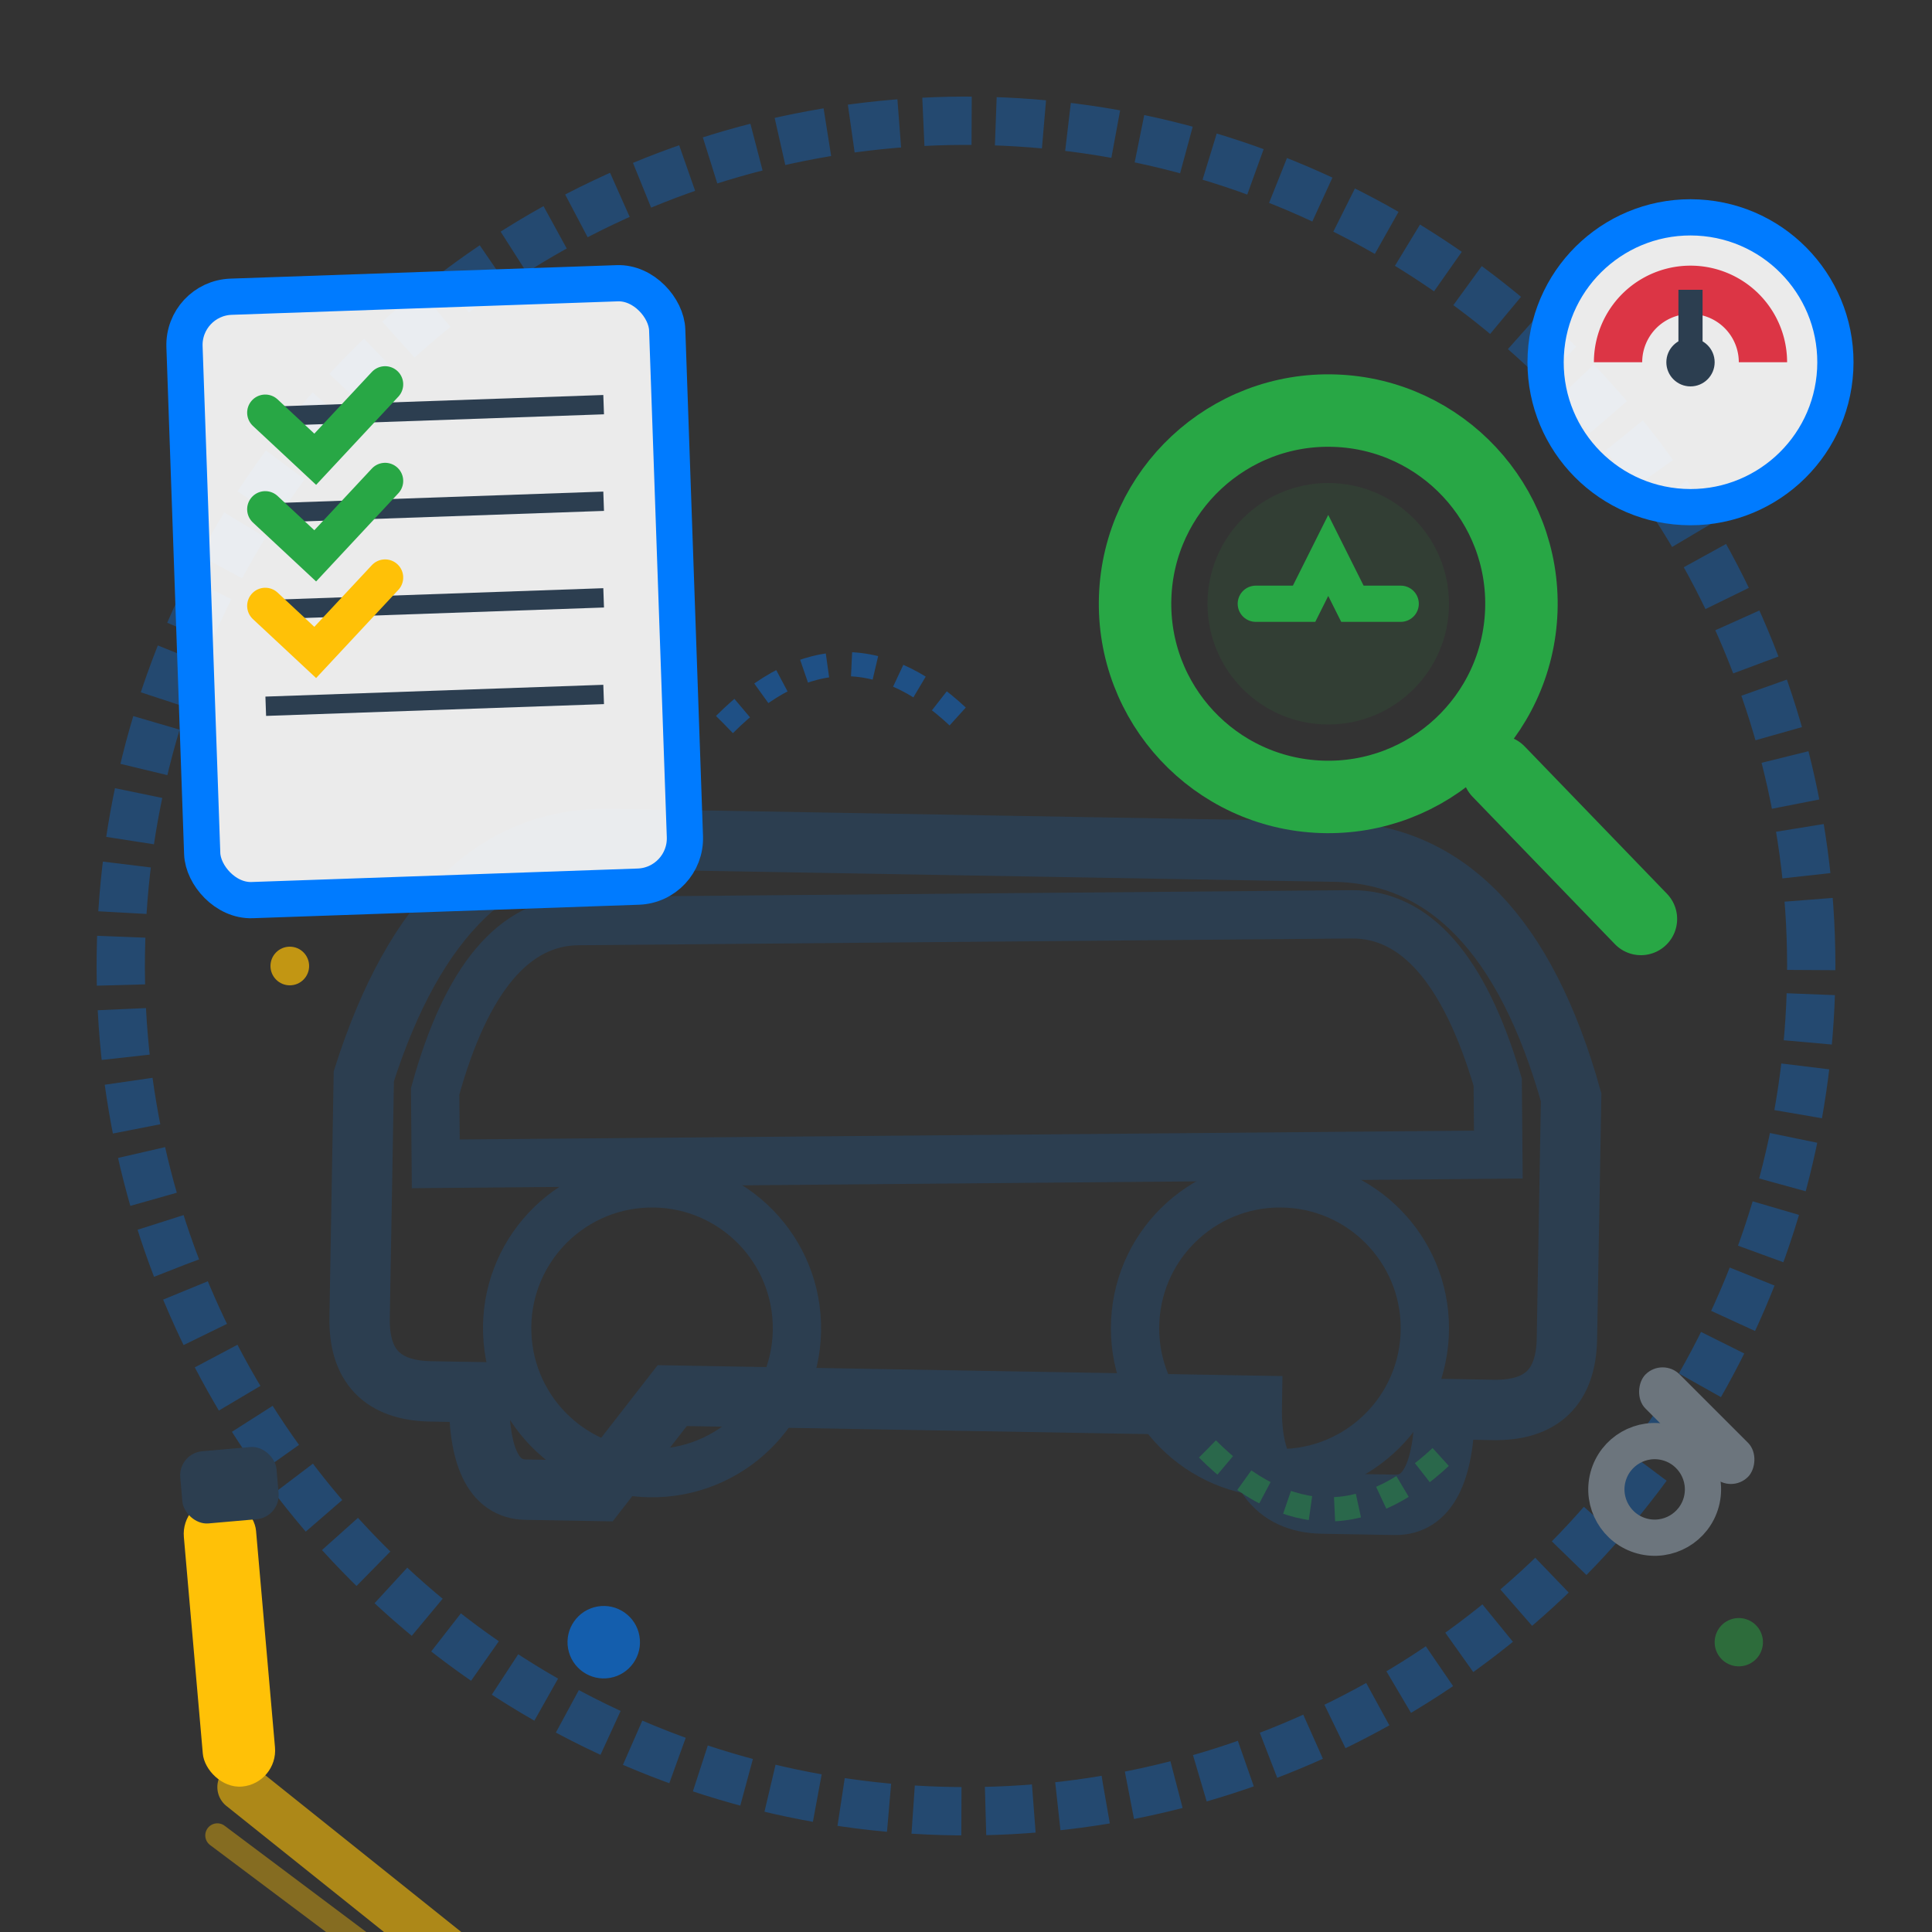<svg width="80" height="80" viewBox="0 0 80 80" xmlns="http://www.w3.org/2000/svg">
  <rect x="0" y="0" width="80" height="80" fill="#333333" stroke="none"/>
  <!-- Hand-drawn style car inspection icon -->
  <defs>
    <filter id="roughLine" x="0%" y="0%" width="100%" height="100%">
      <feTurbulence baseFrequency="0.05" numOctaves="2" result="texture"/>
      <feColorMatrix in="texture" type="saturate" values="0"/>
    </filter>
  </defs>
  
  <!-- Background circle -->
  <circle cx="40" cy="40" r="35" fill="none" stroke="#007bff" stroke-width="2" 
          stroke-dasharray="2,1" transform="rotate(-3 40 40)" opacity="0.3"/>
  
  <!-- Car outline for inspection -->
  <path d="M15 45 Q18 35 25 35 L55 35 Q62 35 65 45 L65 55 Q65 58 62 58 L60 58 Q60 62 58 62 L55 62 Q52 62 52 58 L28 58 Q25 62 25 62 L22 62 Q20 62 20 58 L18 58 Q15 58 15 55 Z" 
        fill="none" stroke="#2c3e50" stroke-width="2.5" transform="rotate(1 40 48.5)"/>
  
  <!-- Car windows -->
  <path d="M18 45 Q20 38 24 38 L56 38 Q60 38 62 45 L62 48 L18 48 Z" 
        fill="none" stroke="#2c3e50" stroke-width="2" transform="rotate(-0.5 40 43)"/>
  
  <!-- Wheels -->
  <circle cx="27" cy="55" r="6" fill="none" stroke="#2c3e50" stroke-width="2" 
          transform="rotate(-2 27 55)"/>
  <circle cx="53" cy="55" r="6" fill="none" stroke="#2c3e50" stroke-width="2" 
          transform="rotate(3 53 55)"/>
  
  <!-- Magnifying glass for inspection -->
  <circle cx="55" cy="25" r="8" fill="none" stroke="#28a745" stroke-width="3" 
          transform="rotate(2 55 25)"/>
  <line x1="62" y1="32" x2="68" y2="38" stroke="#28a745" stroke-width="3" 
        stroke-linecap="round" transform="rotate(1 65 35)"/>
  
  <!-- Magnified view inside the glass -->
  <circle cx="55" cy="25" r="5" fill="rgba(40,167,69,0.1)"/>
  <path d="M52 25 L54 25 L55 23 L56 25 L58 25" fill="none" stroke="#28a745" 
        stroke-width="1.5" stroke-linecap="round"/>
  
  <!-- Inspection checklist -->
  <rect x="8" y="12" width="20" height="25" rx="2" fill="rgba(255,255,255,0.9)" 
        stroke="#007bff" stroke-width="1.5" transform="rotate(-2 18 24.5)"/>
  
  <!-- Checklist items -->
  <line x1="11" y1="17" x2="25" y2="17" stroke="#2c3e50" stroke-width="0.8" 
        transform="rotate(-2 18 17)"/>
  <line x1="11" y1="21" x2="25" y2="21" stroke="#2c3e50" stroke-width="0.8" 
        transform="rotate(-2 18 21)"/>
  <line x1="11" y1="25" x2="25" y2="25" stroke="#2c3e50" stroke-width="0.8" 
        transform="rotate(-2 18 25)"/>
  <line x1="11" y1="29" x2="25" y2="29" stroke="#2c3e50" stroke-width="0.8" 
        transform="rotate(-2 18 29)"/>
  
  <!-- Checkmarks -->
  <path d="M11 17 L13 19 L16 16" fill="none" stroke="#28a745" stroke-width="1.5" 
        stroke-linecap="round" transform="rotate(-2 13.5 17.5)"/>
  <path d="M11 21 L13 23 L16 20" fill="none" stroke="#28a745" stroke-width="1.5" 
        stroke-linecap="round" transform="rotate(-2 13.5 21.5)"/>
  <path d="M11 25 L13 27 L16 24" fill="none" stroke="#ffc107" stroke-width="1.5" 
        stroke-linecap="round" transform="rotate(-2 13.5 25.5)"/>
  
  <!-- Tools -->
  <g transform="rotate(15 70 60)">
    <!-- Wrench -->
    <rect x="67" y="58" width="6" height="2" rx="1" fill="#6c757d" transform="rotate(30 70 59)"/>
    <circle cx="69" cy="62" r="2" fill="none" stroke="#6c757d" stroke-width="1.5"/>
  </g>
  
  <!-- Inspection light/flashlight -->
  <rect x="8" y="62" width="3" height="12" rx="1.5" fill="#ffc107" 
        transform="rotate(-5 9.5 68)"/>
  <rect x="7.5" y="60" width="4" height="3" rx="1" fill="#2c3e50" 
        transform="rotate(-5 9.5 61.5)"/>
  
  <!-- Light beam -->
  <path d="M10 74 Q15 78 20 82" fill="none" stroke="#ffc107" stroke-width="2" 
        opacity="0.6" stroke-linecap="round"/>
  <path d="M9 76 Q13 79 17 82" fill="none" stroke="#ffc107" stroke-width="1" 
        opacity="0.4" stroke-linecap="round"/>
  
  <!-- Gauge/meter -->
  <circle cx="70" cy="15" r="6" fill="rgba(255,255,255,0.9)" stroke="#007bff" 
          stroke-width="1.5" transform="rotate(3 70 15)"/>
  <path d="M67 15 A3 3 0 0 1 73 15" fill="none" stroke="#dc3545" stroke-width="2"/>
  <line x1="70" y1="12" x2="70" y2="15" stroke="#2c3e50" stroke-width="1"/>
  <circle cx="70" cy="15" r="1" fill="#2c3e50"/>
  
  <!-- Decorative elements -->
  <circle cx="25" cy="68" r="1.5" fill="#007bff" opacity="0.6" transform="rotate(-10 25 68)"/>
  <circle cx="72" cy="68" r="1" fill="#28a745" opacity="0.5" transform="rotate(20 72 68)"/>
  <circle cx="12" cy="40" r="0.8" fill="#ffc107" opacity="0.7"/>
  
  <!-- Hand-drawn connecting lines -->
  <path d="M30 30 Q35 25 40 30" fill="none" stroke="#007bff" stroke-width="1" 
        opacity="0.4" stroke-dasharray="1,1"/>
  <path d="M50 60 Q55 65 60 60" fill="none" stroke="#28a745" stroke-width="1" 
        opacity="0.4" stroke-dasharray="1,1"/>
</svg>
